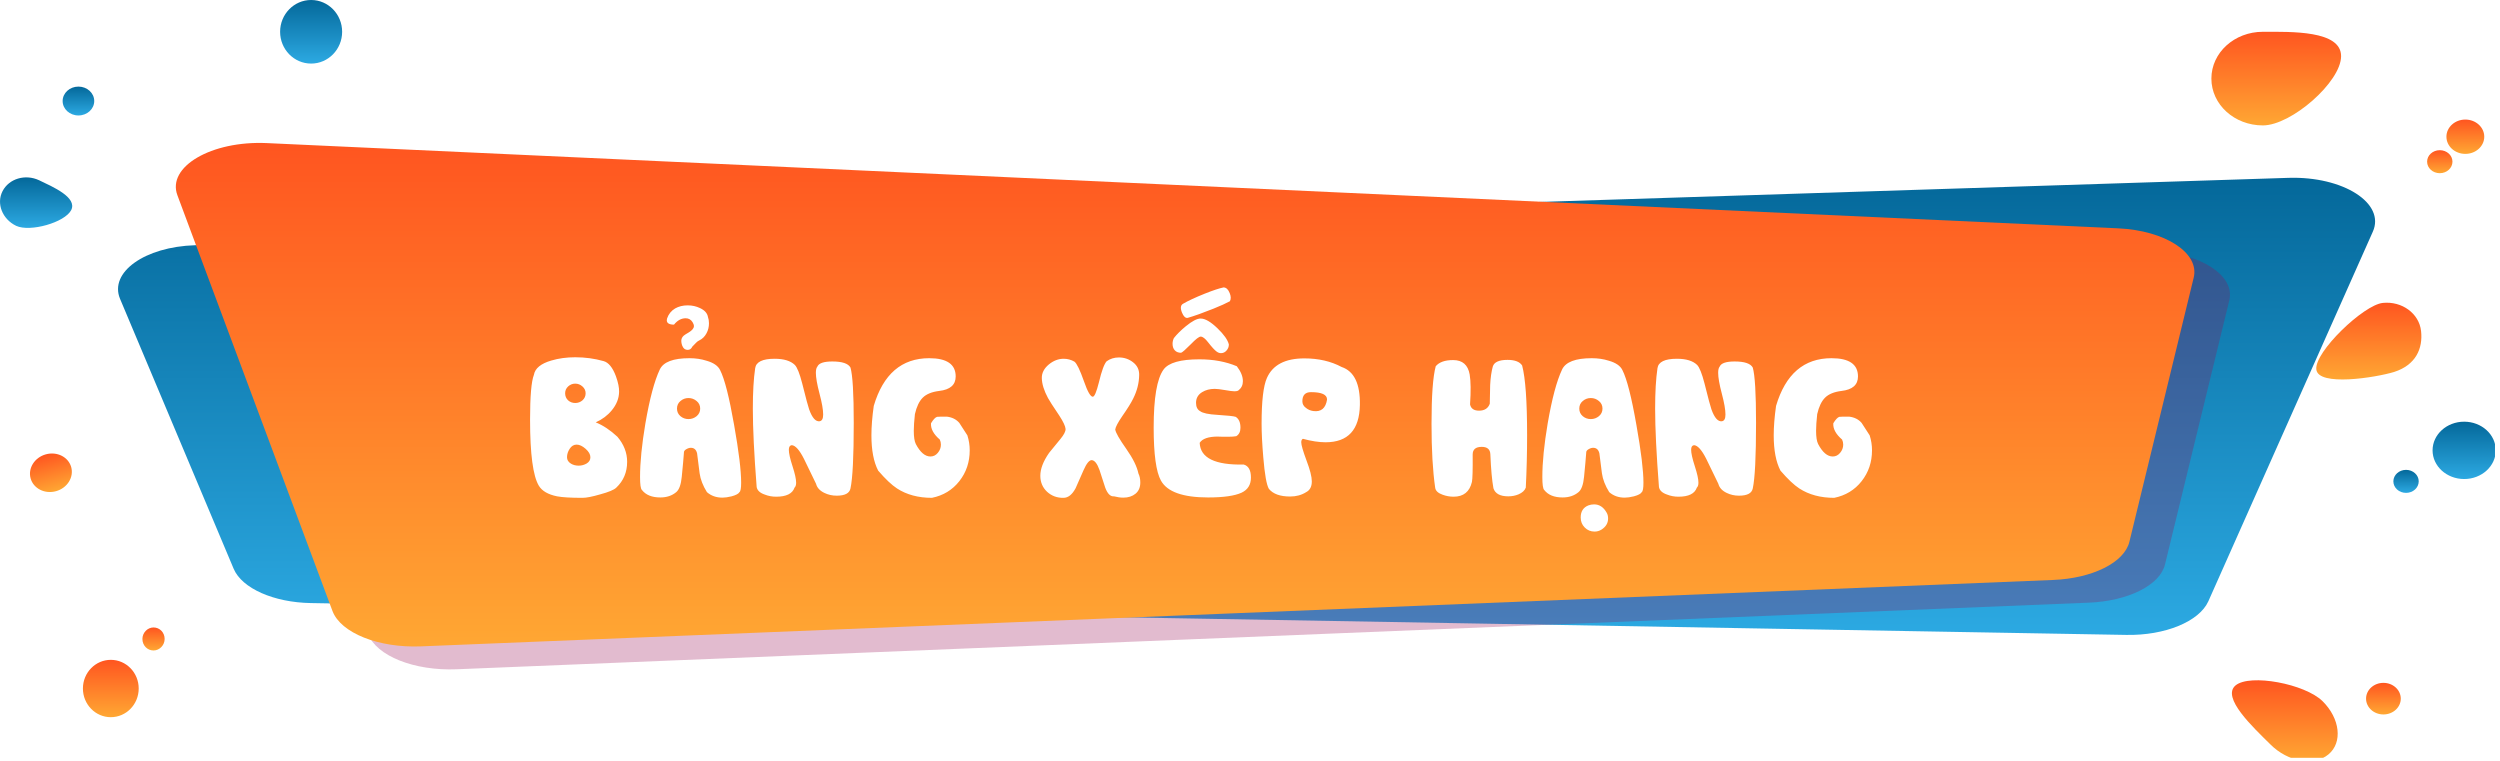 <svg width="496" height="151" viewBox="0 0 496 151" fill="none" xmlns="http://www.w3.org/2000/svg">
<g clip-path="url(#clip0)">
<path d="M38.705 48.653L454.006 35.286C464.899 34.939 473.329 40.332 470.756 45.995L438.132 119.302C436.325 123.308 429.538 126.12 421.82 125.966L61.695 119.649C54.306 119.533 48.011 116.721 46.368 112.869L23.816 59.285C21.627 54.046 28.688 48.961 38.705 48.653Z" fill="url(#paint0_linear)"/>
<path opacity="0.28" d="M42.263 43.298L73.026 125.774C74.668 130.126 82.167 133.131 90.597 132.784L414.375 119.571C422.203 119.263 428.552 116.105 429.538 111.983L442.292 59.593C443.496 54.701 436.654 50.232 427.293 49.809L59.998 32.898C48.941 32.435 40.128 37.597 42.263 43.298Z" fill="#980D53"/>
<path d="M35.202 38.753L65.965 121.228C67.607 125.581 75.106 128.586 83.536 128.239L407.314 115.064C415.141 114.756 421.491 111.598 422.476 107.476L435.23 55.086C436.435 50.194 429.592 45.725 420.232 45.302L52.937 28.39C41.935 27.89 33.067 33.09 35.202 38.753Z" fill="url(#paint1_linear)"/>
<path d="M14.13 41.677C12.852 44.154 5.964 46.088 3.217 44.811C0.469 43.496 -0.769 40.4 0.508 37.923C1.785 35.447 4.997 34.479 7.744 35.756C10.492 37.072 15.368 39.162 14.13 41.677Z" fill="url(#paint2_linear)"/>
<path d="M21.985 142.29C25.041 142.29 27.519 139.743 27.519 136.601C27.519 133.459 25.041 130.913 21.985 130.913C18.929 130.913 16.451 133.459 16.451 136.601C16.451 139.743 18.929 142.29 21.985 142.29Z" fill="url(#paint3_linear)"/>
<path d="M15.561 22.909C17.292 22.909 18.696 21.627 18.696 20.045C18.696 18.464 17.292 17.182 15.561 17.182C13.83 17.182 12.427 18.464 12.427 20.045C12.427 21.627 13.83 22.909 15.561 22.909Z" fill="url(#paint4_linear)"/>
<path d="M32.665 126.772C32.665 128.01 31.659 129.055 30.46 129.055C29.221 129.055 28.254 128.049 28.254 126.772C28.254 125.534 29.26 124.489 30.46 124.489C31.698 124.489 32.665 125.495 32.665 126.772Z" fill="url(#paint5_linear)"/>
<path d="M11.114 97.452C13.338 96.836 14.688 94.7 14.129 92.682C13.57 90.663 11.314 89.527 9.089 90.143C6.865 90.759 5.515 92.894 6.074 94.913C6.633 96.931 8.889 98.068 11.114 97.452Z" fill="url(#paint6_linear)"/>
<path d="M61.727 12.615C65.125 12.615 67.88 9.791 67.88 6.308C67.88 2.824 65.125 0 61.727 0C58.329 0 55.574 2.824 55.574 6.308C55.574 9.791 58.329 12.615 61.727 12.615Z" fill="url(#paint7_linear)"/>
<path d="M464.473 11.145C464.473 16.253 454.605 24.882 448.955 24.882C443.306 24.882 438.739 20.742 438.739 15.595C438.739 10.448 443.306 6.308 448.955 6.308C454.605 6.308 464.473 5.998 464.473 11.145Z" fill="url(#paint8_linear)"/>
<path d="M459.558 73.292C459.171 69.848 468.923 60.484 472.754 60.097C476.546 59.71 479.952 62.186 480.339 65.669C480.726 69.113 479.332 72.402 474.998 73.796C471.322 74.918 459.906 76.737 459.558 73.292Z" fill="url(#paint9_linear)"/>
<path d="M443.538 135.982C446.401 133.621 457.314 135.672 460.797 139.116C464.279 142.56 464.821 147.32 461.957 149.681C459.094 152.041 453.947 151.19 450.464 147.707C446.982 144.263 440.674 138.381 443.538 135.982Z" fill="url(#paint10_linear)"/>
<path d="M488.891 95.04C492.353 95.04 495.16 92.493 495.16 89.352C495.16 86.21 492.353 83.663 488.891 83.663C485.429 83.663 482.622 86.21 482.622 89.352C482.622 92.493 485.429 95.04 488.891 95.04Z" fill="url(#paint11_linear)"/>
<path d="M477.359 97.788C478.748 97.788 479.874 96.766 479.874 95.505C479.874 94.244 478.748 93.221 477.359 93.221C475.97 93.221 474.844 94.244 474.844 95.505C474.844 96.766 475.97 97.788 477.359 97.788Z" fill="url(#paint12_linear)"/>
<path d="M472.87 141.748C474.772 141.748 476.314 140.344 476.314 138.613C476.314 136.882 474.772 135.479 472.87 135.479C470.968 135.479 469.426 136.882 469.426 138.613C469.426 140.344 470.968 141.748 472.87 141.748Z" fill="url(#paint13_linear)"/>
<path d="M484.054 34.363C485.443 34.363 486.569 33.341 486.569 32.08C486.569 30.819 485.443 29.797 484.054 29.797C482.664 29.797 481.538 30.819 481.538 32.08C481.538 33.341 482.664 34.363 484.054 34.363Z" fill="url(#paint14_linear)"/>
<path d="M489.123 30.532C491.196 30.532 492.877 29.008 492.877 27.127C492.877 25.246 491.196 23.721 489.123 23.721C487.05 23.721 485.37 25.246 485.37 27.127C485.37 29.008 487.05 30.532 489.123 30.532Z" fill="url(#paint15_linear)"/>
<g filter="url(#filter0_di)">
<path d="M107.497 72.797C106.99 74.072 106.736 77.034 106.736 81.685C106.736 88.501 107.318 92.874 108.48 94.803C109.111 95.842 110.317 96.541 112.099 96.9C113.138 97.098 114.82 97.197 117.145 97.197C117.912 97.197 119.081 96.968 120.652 96.51C122.347 96.053 123.411 95.607 123.844 95.174C125.279 93.814 125.996 92.107 125.996 90.053C125.996 88.26 125.353 86.602 124.066 85.081C122.644 83.757 121.209 82.805 119.762 82.223C121.06 81.642 122.124 80.844 122.953 79.83C123.893 78.692 124.376 77.473 124.4 76.174C124.425 75.346 124.215 74.313 123.769 73.076C123.126 71.344 122.31 70.342 121.32 70.07C119.527 69.563 117.653 69.309 115.698 69.309C113.979 69.309 112.395 69.526 110.948 69.959C108.87 70.565 107.72 71.511 107.497 72.797ZM113.694 76.453C113.694 75.921 113.892 75.469 114.288 75.098C114.696 74.727 115.166 74.541 115.698 74.541C116.23 74.541 116.706 74.727 117.127 75.098C117.547 75.469 117.758 75.921 117.758 76.453C117.758 77.009 117.554 77.473 117.145 77.844C116.737 78.203 116.255 78.382 115.698 78.382C115.142 78.382 114.665 78.203 114.269 77.844C113.886 77.473 113.694 77.009 113.694 76.453ZM114.065 89.144C114.065 88.563 114.245 88 114.603 87.456C114.962 86.911 115.42 86.639 115.976 86.639C116.533 86.639 117.127 86.918 117.758 87.474C118.389 88.031 118.704 88.587 118.704 89.144C118.704 89.676 118.457 90.09 117.962 90.387C117.467 90.672 116.941 90.814 116.385 90.814C115.803 90.814 115.296 90.684 114.863 90.424C114.331 90.103 114.065 89.676 114.065 89.144ZM132.472 71.74C133.177 70.243 135.137 69.495 138.353 69.495C139.578 69.495 140.71 69.662 141.749 69.996C143.134 70.391 144.031 71.01 144.439 71.851C145.33 73.595 146.258 77.232 147.223 82.761C148.15 87.981 148.614 91.791 148.614 94.191C148.614 95.279 148.503 95.904 148.28 96.065C148.107 96.387 147.587 96.665 146.722 96.9C146.017 97.073 145.41 97.16 144.903 97.16C143.679 97.16 142.652 96.795 141.823 96.065C141.031 94.791 140.549 93.548 140.376 92.335C140.277 91.445 140.11 90.127 139.875 88.383C139.702 87.641 139.287 87.27 138.632 87.27C138.347 87.27 138.038 87.369 137.704 87.567C137.382 87.752 137.234 87.987 137.259 88.272C137.184 89.336 137.042 90.919 136.832 93.022C136.684 94.568 136.319 95.582 135.737 96.065C134.896 96.77 133.845 97.123 132.583 97.123C130.913 97.123 129.695 96.628 128.928 95.638C128.68 95.415 128.557 94.556 128.557 93.059C128.557 90.165 128.909 86.627 129.614 82.446C130.455 77.56 131.408 73.991 132.472 71.74ZM135.886 79.496C135.886 80.102 136.115 80.603 136.572 80.999C137.03 81.382 137.562 81.574 138.168 81.574C138.774 81.574 139.312 81.382 139.782 80.999C140.252 80.603 140.487 80.102 140.487 79.496C140.487 78.877 140.252 78.376 139.782 77.993C139.312 77.597 138.774 77.399 138.168 77.399C137.562 77.399 137.03 77.597 136.572 77.993C136.115 78.376 135.886 78.877 135.886 79.496ZM133.919 61.609C134.216 60.743 134.748 60.081 135.515 59.623C136.232 59.215 137.067 59.011 138.019 59.011C138.885 59.011 139.696 59.191 140.45 59.549C141.378 59.982 141.904 60.57 142.027 61.312C142.163 61.696 142.231 62.11 142.231 62.555C142.231 63.285 142.071 63.947 141.749 64.54C141.403 65.196 140.92 65.672 140.302 65.969C140.079 66.068 139.881 66.21 139.708 66.396L138.929 67.194C138.731 67.627 138.428 67.843 138.019 67.843C137.537 67.843 137.197 67.614 136.999 67.157C136.962 67.058 136.925 66.977 136.888 66.915C136.789 66.619 136.739 66.334 136.739 66.062C136.739 65.654 136.9 65.308 137.222 65.023C137.321 64.924 137.667 64.701 138.261 64.355C138.916 63.947 139.244 63.539 139.244 63.13C139.244 62.895 139.151 62.629 138.966 62.333C138.644 61.825 138.193 61.572 137.611 61.572C136.745 61.572 135.972 61.992 135.292 62.834C134.339 62.834 133.863 62.543 133.863 61.961C133.863 61.862 133.882 61.745 133.919 61.609ZM151.397 71.48C151.088 73.57 150.934 76.242 150.934 79.496C150.934 83.392 151.187 88.581 151.694 95.063C151.818 95.731 152.35 96.226 153.29 96.547C153.995 96.832 154.756 96.974 155.572 96.974C157.576 96.974 158.788 96.374 159.209 95.174C159.419 94.976 159.524 94.649 159.524 94.191C159.524 93.486 159.283 92.391 158.801 90.907C158.318 89.422 158.077 88.34 158.077 87.66C158.077 87.103 158.269 86.8 158.652 86.751C159.382 86.8 160.192 87.709 161.083 89.478C161.615 90.567 162.413 92.212 163.476 94.414C163.674 95.18 164.219 95.78 165.109 96.213C165.864 96.585 166.686 96.77 167.577 96.77C169.198 96.77 170.107 96.294 170.305 95.341C170.738 93.337 170.954 89.002 170.954 82.335C170.954 76.508 170.738 72.847 170.305 71.35C169.859 70.546 168.659 70.144 166.705 70.144C165.01 70.144 164.021 70.484 163.736 71.165C163.538 71.4 163.439 71.808 163.439 72.389C163.439 73.317 163.681 74.696 164.163 76.527C164.645 78.345 164.887 79.724 164.887 80.665C164.887 81.481 164.658 81.926 164.2 82.001C163.408 82.124 162.71 81.339 162.103 79.644C161.93 79.186 161.473 77.473 160.73 74.504C160.223 72.538 159.735 71.313 159.265 70.831C158.423 70.014 157.087 69.606 155.257 69.606C152.857 69.606 151.571 70.231 151.397 71.48ZM185.928 69.495C180.46 69.495 176.793 72.649 174.925 78.957C174.615 81.135 174.461 83.083 174.461 84.802C174.461 87.746 174.906 90.078 175.797 91.797C177.232 93.467 178.481 94.649 179.545 95.341C181.45 96.578 183.757 97.197 186.466 97.197C188.717 96.739 190.529 95.638 191.902 93.894C193.275 92.15 193.962 90.109 193.962 87.771C193.962 86.757 193.807 85.767 193.498 84.802C192.966 83.974 192.434 83.151 191.902 82.335C191.296 81.629 190.474 81.215 189.434 81.091C188.222 81.091 187.573 81.104 187.486 81.128C187.14 81.227 186.738 81.654 186.28 82.409C186.206 83.497 186.787 84.573 188.024 85.637C188.173 85.947 188.247 86.28 188.247 86.639C188.247 87.245 188.043 87.79 187.635 88.272C187.239 88.754 186.75 88.996 186.169 88.996C185.105 88.996 184.14 88.173 183.274 86.528C183.002 85.996 182.866 85.118 182.866 83.893C182.866 83.04 182.94 81.939 183.089 80.59C183.423 79.118 183.942 78.03 184.647 77.325C185.352 76.62 186.441 76.174 187.913 75.989C190.09 75.741 191.179 74.783 191.179 73.113C191.179 70.701 189.428 69.495 185.928 69.495ZM208.268 73.447C208.243 72.433 208.713 71.523 209.678 70.719C210.593 69.977 211.57 69.606 212.609 69.606C213.364 69.606 214.075 69.798 214.743 70.181C215.213 70.54 215.844 71.845 216.636 74.096C217.341 76.125 217.922 77.139 218.38 77.139C218.714 77.139 219.122 76.174 219.604 74.245C220.136 72.018 220.643 70.639 221.126 70.107C221.831 69.6 222.641 69.346 223.557 69.346C224.62 69.346 225.56 69.668 226.377 70.311C227.206 70.954 227.608 71.795 227.583 72.835C227.558 74.43 227.162 75.989 226.395 77.51C226 78.327 225.264 79.508 224.187 81.054C223.359 82.266 222.907 83.126 222.833 83.633C222.907 84.239 223.643 85.532 225.041 87.511C226.352 89.379 227.15 90.999 227.434 92.373C227.682 92.88 227.806 93.474 227.806 94.154C227.806 95.119 227.49 95.861 226.859 96.38C226.228 96.9 225.418 97.16 224.429 97.16C223.872 97.16 223.26 97.073 222.592 96.9C221.887 96.974 221.305 96.399 220.848 95.174C220.6 94.395 220.223 93.232 219.716 91.686C219.258 90.4 218.739 89.744 218.157 89.719C217.675 89.719 217.143 90.375 216.561 91.686C216.054 92.849 215.522 94.055 214.966 95.304C214.285 96.566 213.488 97.197 212.572 97.197C211.298 97.222 210.21 96.82 209.307 95.991C208.416 95.15 207.971 94.092 207.971 92.818C207.971 91.457 208.552 89.942 209.715 88.272C209.814 88.136 210.562 87.221 211.96 85.526C212.665 84.672 213.005 84.004 212.98 83.522C212.931 82.965 212.517 82.087 211.737 80.887C210.463 78.995 209.715 77.832 209.492 77.399C208.7 75.927 208.292 74.609 208.268 73.447ZM232.426 71.74C233.415 70.391 235.784 69.717 239.532 69.717C242.303 69.717 244.777 70.175 246.954 71.09C247.758 72.129 248.16 73.119 248.16 74.059C248.16 74.814 247.869 75.42 247.288 75.877C247.115 76.001 246.861 76.063 246.527 76.063C246.156 76.063 245.519 75.983 244.616 75.822C243.713 75.661 243.033 75.581 242.575 75.581C241.61 75.581 240.775 75.797 240.07 76.23C239.266 76.725 238.864 77.43 238.864 78.345C238.864 79.162 239.143 79.718 239.699 80.015C240.206 80.399 241.357 80.64 243.15 80.739C245.129 80.862 246.323 80.992 246.731 81.128C247.362 81.524 247.678 82.242 247.678 83.281C247.678 84.072 247.399 84.635 246.843 84.969C246.434 85.043 245.903 85.081 245.247 85.081C244.579 85.081 244.245 85.081 244.245 85.081C243.342 85.056 243.002 85.043 243.225 85.043C241.332 85.043 240.12 85.458 239.588 86.287C239.712 89.28 242.625 90.715 248.327 90.591C249.28 90.863 249.756 91.723 249.756 93.17C249.756 94.593 249.137 95.595 247.9 96.176C246.527 96.807 244.313 97.123 241.258 97.123C236.26 97.123 233.143 96.009 231.906 93.783C230.941 92.051 230.459 88.538 230.459 83.244C230.459 77.368 231.115 73.533 232.426 71.74ZM244.338 55.449C244.857 55.474 245.259 55.851 245.544 56.581C245.804 57.224 245.816 57.762 245.581 58.195C244.839 58.603 243.744 59.098 242.297 59.679C240.231 60.508 238.53 61.114 237.194 61.498C236.761 61.559 236.39 61.213 236.081 60.459C235.722 59.568 235.79 58.98 236.285 58.696C237.25 58.127 238.685 57.459 240.59 56.692C242.235 56.036 243.484 55.622 244.338 55.449ZM234.467 65.505C235.06 64.751 235.846 63.971 236.823 63.167C238.085 62.128 239.074 61.615 239.792 61.627C240.67 61.627 241.777 62.271 243.113 63.557C244.4 64.794 245.154 65.864 245.377 66.767C245.377 67.225 245.222 67.627 244.913 67.973C244.616 68.32 244.245 68.493 243.8 68.493C243.515 68.493 243.231 68.388 242.946 68.177C242.563 67.905 242 67.293 241.258 66.34C240.676 65.586 240.188 65.209 239.792 65.209C239.458 65.209 238.809 65.71 237.844 66.711C236.792 67.775 236.143 68.344 235.895 68.418C235.364 68.418 234.949 68.258 234.652 67.936C234.355 67.614 234.207 67.181 234.207 66.637C234.207 66.241 234.294 65.864 234.467 65.505ZM260.351 69.532C263.158 69.532 265.626 70.101 267.754 71.239C270.24 72.08 271.446 74.591 271.372 78.772C271.285 83.707 269.016 86.175 264.562 86.175C263.251 86.175 261.754 85.947 260.072 85.489C259.85 85.588 259.738 85.817 259.738 86.175C259.738 86.707 260.085 87.907 260.777 89.775C261.482 91.63 261.835 93.016 261.835 93.931C261.835 94.97 261.464 95.681 260.722 96.065C259.806 96.646 258.742 96.937 257.53 96.937C255.551 96.937 254.147 96.43 253.318 95.415C252.861 94.649 252.49 92.558 252.205 89.144C251.982 86.534 251.871 84.314 251.871 82.483C251.871 78.005 252.224 74.981 252.929 73.41C254.079 70.824 256.553 69.532 260.351 69.532ZM259.961 78.048C259.961 78.58 260.202 79.019 260.684 79.366C261.093 79.7 261.575 79.904 262.132 79.978C263.678 80.188 264.587 79.428 264.859 77.696C264.859 76.719 263.795 76.23 261.668 76.23C260.53 76.23 259.961 76.836 259.961 78.048ZM286.42 71.09C287.1 70.274 288.251 69.866 289.871 69.866C291.726 69.866 292.821 70.818 293.155 72.723C293.378 74.072 293.403 76.051 293.229 78.661C293.403 79.489 293.996 79.904 295.011 79.904C296.099 79.904 296.81 79.446 297.144 78.531C297.194 76.205 297.219 74.968 297.219 74.82C297.293 73.373 297.466 72.154 297.738 71.165C297.998 70.274 298.975 69.829 300.67 69.829C302.117 69.829 303.082 70.2 303.564 70.942C304.22 73.428 304.548 78.036 304.548 84.765C304.548 88.29 304.461 91.76 304.288 95.174C304.078 95.743 303.595 96.189 302.841 96.51C302.21 96.77 301.536 96.9 300.818 96.9C299.198 96.9 298.214 96.368 297.868 95.304C297.584 93.758 297.379 91.501 297.256 88.532C297.206 87.567 296.637 87.085 295.549 87.085C294.349 87.085 293.749 87.592 293.749 88.606C293.774 91.649 293.724 93.461 293.601 94.043C293.143 95.997 291.931 96.974 289.964 96.974C289.222 96.974 288.498 96.844 287.793 96.585C286.878 96.263 286.383 95.793 286.309 95.174C285.826 91.859 285.585 87.641 285.585 82.52C285.585 76.954 285.863 73.144 286.42 71.09ZM311.487 71.74C312.192 70.243 314.153 69.495 317.369 69.495C318.594 69.495 319.726 69.662 320.765 69.996C322.15 70.391 323.047 71.01 323.455 71.851C324.346 73.595 325.273 77.232 326.238 82.761C327.166 87.981 327.63 91.791 327.63 94.191C327.63 95.279 327.518 95.904 327.296 96.065C327.123 96.387 326.603 96.665 325.737 96.9C325.032 97.073 324.426 97.16 323.919 97.16C322.694 97.16 321.668 96.795 320.839 96.065C320.047 94.791 319.565 93.548 319.392 92.335C319.293 91.445 319.126 90.127 318.891 88.383C318.717 87.641 318.303 87.27 317.647 87.27C317.363 87.27 317.054 87.369 316.72 87.567C316.398 87.752 316.25 87.987 316.274 88.272C316.2 89.336 316.058 90.919 315.848 93.022C315.699 94.568 315.334 95.582 314.753 96.065C313.912 96.77 312.86 97.123 311.599 97.123C309.929 97.123 308.71 96.628 307.943 95.638C307.696 95.415 307.572 94.556 307.572 93.059C307.572 90.165 307.925 86.627 308.63 82.446C309.471 77.56 310.423 73.991 311.487 71.74ZM314.901 79.496C314.901 80.102 315.13 80.603 315.588 80.999C316.045 81.382 316.577 81.574 317.184 81.574C317.79 81.574 318.328 81.382 318.798 80.999C319.268 80.603 319.503 80.102 319.503 79.496C319.503 78.877 319.268 78.376 318.798 77.993C318.328 77.597 317.79 77.399 317.184 77.399C316.577 77.399 316.045 77.597 315.588 77.993C315.13 78.376 314.901 78.877 314.901 79.496ZM316.701 98.7C317.06 98.564 317.437 98.496 317.833 98.496C318.897 98.496 319.738 99.058 320.356 100.184C320.53 100.493 320.616 100.864 320.616 101.297C320.616 102.213 320.177 102.949 319.299 103.505C318.878 103.765 318.427 103.895 317.944 103.895C317.165 103.895 316.509 103.623 315.977 103.079C315.446 102.547 315.18 101.885 315.18 101.093C315.18 99.906 315.687 99.108 316.701 98.7ZM330.413 71.48C330.104 73.57 329.949 76.242 329.949 79.496C329.949 83.392 330.203 88.581 330.71 95.063C330.834 95.731 331.365 96.226 332.306 96.547C333.011 96.832 333.771 96.974 334.588 96.974C336.592 96.974 337.804 96.374 338.225 95.174C338.435 94.976 338.54 94.649 338.54 94.191C338.54 93.486 338.299 92.391 337.816 90.907C337.334 89.422 337.093 88.34 337.093 87.66C337.093 87.103 337.284 86.8 337.668 86.751C338.398 86.8 339.208 87.709 340.099 89.478C340.63 90.567 341.428 92.212 342.492 94.414C342.69 95.18 343.234 95.78 344.125 96.213C344.879 96.585 345.702 96.77 346.593 96.77C348.213 96.77 349.122 96.294 349.32 95.341C349.753 93.337 349.97 89.002 349.97 82.335C349.97 76.508 349.753 72.847 349.32 71.35C348.875 70.546 347.675 70.144 345.721 70.144C344.026 70.144 343.036 70.484 342.752 71.165C342.554 71.4 342.455 71.808 342.455 72.389C342.455 73.317 342.696 74.696 343.179 76.527C343.661 78.345 343.902 79.724 343.902 80.665C343.902 81.481 343.673 81.926 343.216 82.001C342.424 82.124 341.725 81.339 341.119 79.644C340.946 79.186 340.488 77.473 339.746 74.504C339.239 72.538 338.75 71.313 338.28 70.831C337.439 70.014 336.103 69.606 334.272 69.606C331.873 69.606 330.586 70.231 330.413 71.48ZM364.943 69.495C359.476 69.495 355.808 72.649 353.94 78.957C353.631 81.135 353.477 83.083 353.477 84.802C353.477 87.746 353.922 90.078 354.812 91.797C356.247 93.467 357.497 94.649 358.56 95.341C360.465 96.578 362.772 97.197 365.481 97.197C367.733 96.739 369.545 95.638 370.918 93.894C372.291 92.15 372.977 90.109 372.977 87.771C372.977 86.757 372.823 85.767 372.514 84.802C371.982 83.974 371.45 83.151 370.918 82.335C370.312 81.629 369.489 81.215 368.45 81.091C367.238 81.091 366.588 81.104 366.502 81.128C366.156 81.227 365.754 81.654 365.296 82.409C365.222 83.497 365.803 84.573 367.04 85.637C367.188 85.947 367.263 86.28 367.263 86.639C367.263 87.245 367.059 87.79 366.65 88.272C366.254 88.754 365.766 88.996 365.185 88.996C364.121 88.996 363.156 88.173 362.29 86.528C362.018 85.996 361.882 85.118 361.882 83.893C361.882 83.04 361.956 81.939 362.104 80.59C362.438 79.118 362.958 78.03 363.663 77.325C364.368 76.62 365.457 76.174 366.929 75.989C369.106 75.741 370.194 74.783 370.194 73.113C370.194 70.701 368.444 69.495 364.943 69.495Z" fill="white"/>
</g>
</g>
<defs>
<filter id="filter0_di" x="105.165" y="55.449" width="269.384" height="53.161" filterUnits="userSpaceOnUse" color-interpolation-filters="sRGB">
<feFlood flood-opacity="0" result="BackgroundImageFix"/>
<feColorMatrix in="SourceAlpha" type="matrix" values="0 0 0 0 0 0 0 0 0 0 0 0 0 0 0 0 0 0 127 0"/>
<feOffset dy="3.143"/>
<feGaussianBlur stdDeviation="0.786"/>
<feColorMatrix type="matrix" values="0 0 0 0 0 0 0 0 0 0 0 0 0 0 0 0 0 0 0.25 0"/>
<feBlend mode="normal" in2="BackgroundImageFix" result="effect1_dropShadow"/>
<feBlend mode="normal" in="SourceGraphic" in2="effect1_dropShadow" result="shape"/>
<feColorMatrix in="SourceAlpha" type="matrix" values="0 0 0 0 0 0 0 0 0 0 0 0 0 0 0 0 0 0 127 0" result="hardAlpha"/>
<feOffset dx="-1.571" dy="-1.571"/>
<feComposite in2="hardAlpha" operator="arithmetic" k2="-1" k3="1"/>
<feColorMatrix type="matrix" values="0 0 0 0 0.988 0 0 0 0 0.729 0 0 0 0 0 0 0 0 1 0"/>
<feBlend mode="normal" in2="shape" result="effect2_innerShadow"/>
</filter>
<linearGradient id="paint0_linear" x1="247.319" y1="35.27" x2="247.319" y2="125.972" gradientUnits="userSpaceOnUse">
<stop stop-color="#04689A"/>
<stop offset="1" stop-color="#2CA9E2"/>
</linearGradient>
<linearGradient id="paint1_linear" x1="234.968" y1="128.239" x2="234.968" y2="28.201" gradientUnits="userSpaceOnUse">
<stop stop-color="#FFA733"/>
<stop offset="1" stop-color="#FF5520"/>
</linearGradient>
<linearGradient id="paint2_linear" x1="7.166" y1="35.193" x2="7.166" y2="45.216" gradientUnits="userSpaceOnUse">
<stop stop-color="#04689A"/>
<stop offset="1" stop-color="#2CA9E2"/>
</linearGradient>
<linearGradient id="paint3_linear" x1="21.981" y1="142.286" x2="21.981" y2="130.895" gradientUnits="userSpaceOnUse">
<stop stop-color="#FFA733"/>
<stop offset="1" stop-color="#FF5520"/>
</linearGradient>
<linearGradient id="paint4_linear" x1="15.561" y1="17.182" x2="15.561" y2="22.909" gradientUnits="userSpaceOnUse">
<stop stop-color="#04689A"/>
<stop offset="1" stop-color="#2CA9E2"/>
</linearGradient>
<linearGradient id="paint5_linear" x1="30.458" y1="129.054" x2="30.458" y2="124.482" gradientUnits="userSpaceOnUse">
<stop stop-color="#FFA733"/>
<stop offset="1" stop-color="#FF5520"/>
</linearGradient>
<linearGradient id="paint6_linear" x1="11.11" y1="97.451" x2="9.083" y2="90.132" gradientUnits="userSpaceOnUse">
<stop stop-color="#FFA733"/>
<stop offset="1" stop-color="#FF5520"/>
</linearGradient>
<linearGradient id="paint7_linear" x1="61.727" y1="0" x2="61.727" y2="12.615" gradientUnits="userSpaceOnUse">
<stop stop-color="#04689A"/>
<stop offset="1" stop-color="#2CA9E2"/>
</linearGradient>
<linearGradient id="paint8_linear" x1="451.596" y1="24.877" x2="451.596" y2="6.275" gradientUnits="userSpaceOnUse">
<stop stop-color="#FFA733"/>
<stop offset="1" stop-color="#FF5520"/>
</linearGradient>
<linearGradient id="paint9_linear" x1="469.965" y1="75.286" x2="469.965" y2="60.033" gradientUnits="userSpaceOnUse">
<stop stop-color="#FFA733"/>
<stop offset="1" stop-color="#FF5520"/>
</linearGradient>
<linearGradient id="paint10_linear" x1="453.298" y1="151.008" x2="453.298" y2="134.942" gradientUnits="userSpaceOnUse">
<stop stop-color="#FFA733"/>
<stop offset="1" stop-color="#FF5520"/>
</linearGradient>
<linearGradient id="paint11_linear" x1="488.891" y1="83.663" x2="488.891" y2="95.04" gradientUnits="userSpaceOnUse">
<stop stop-color="#04689A"/>
<stop offset="1" stop-color="#2CA9E2"/>
</linearGradient>
<linearGradient id="paint12_linear" x1="477.359" y1="93.221" x2="477.359" y2="97.788" gradientUnits="userSpaceOnUse">
<stop stop-color="#04689A"/>
<stop offset="1" stop-color="#2CA9E2"/>
</linearGradient>
<linearGradient id="paint13_linear" x1="472.867" y1="141.746" x2="472.867" y2="135.469" gradientUnits="userSpaceOnUse">
<stop stop-color="#FFA733"/>
<stop offset="1" stop-color="#FF5520"/>
</linearGradient>
<linearGradient id="paint14_linear" x1="484.052" y1="34.362" x2="484.052" y2="29.79" gradientUnits="userSpaceOnUse">
<stop stop-color="#FFA733"/>
<stop offset="1" stop-color="#FF5520"/>
</linearGradient>
<linearGradient id="paint15_linear" x1="489.12" y1="30.53" x2="489.12" y2="23.711" gradientUnits="userSpaceOnUse">
<stop stop-color="#FFA733"/>
<stop offset="1" stop-color="#FF5520"/>
</linearGradient>
<clipPath id="clip0">
<path d="M0.005 0H495.005V150.35H0.005V0Z" fill="white"/>
</clipPath>
</defs>
</svg>
